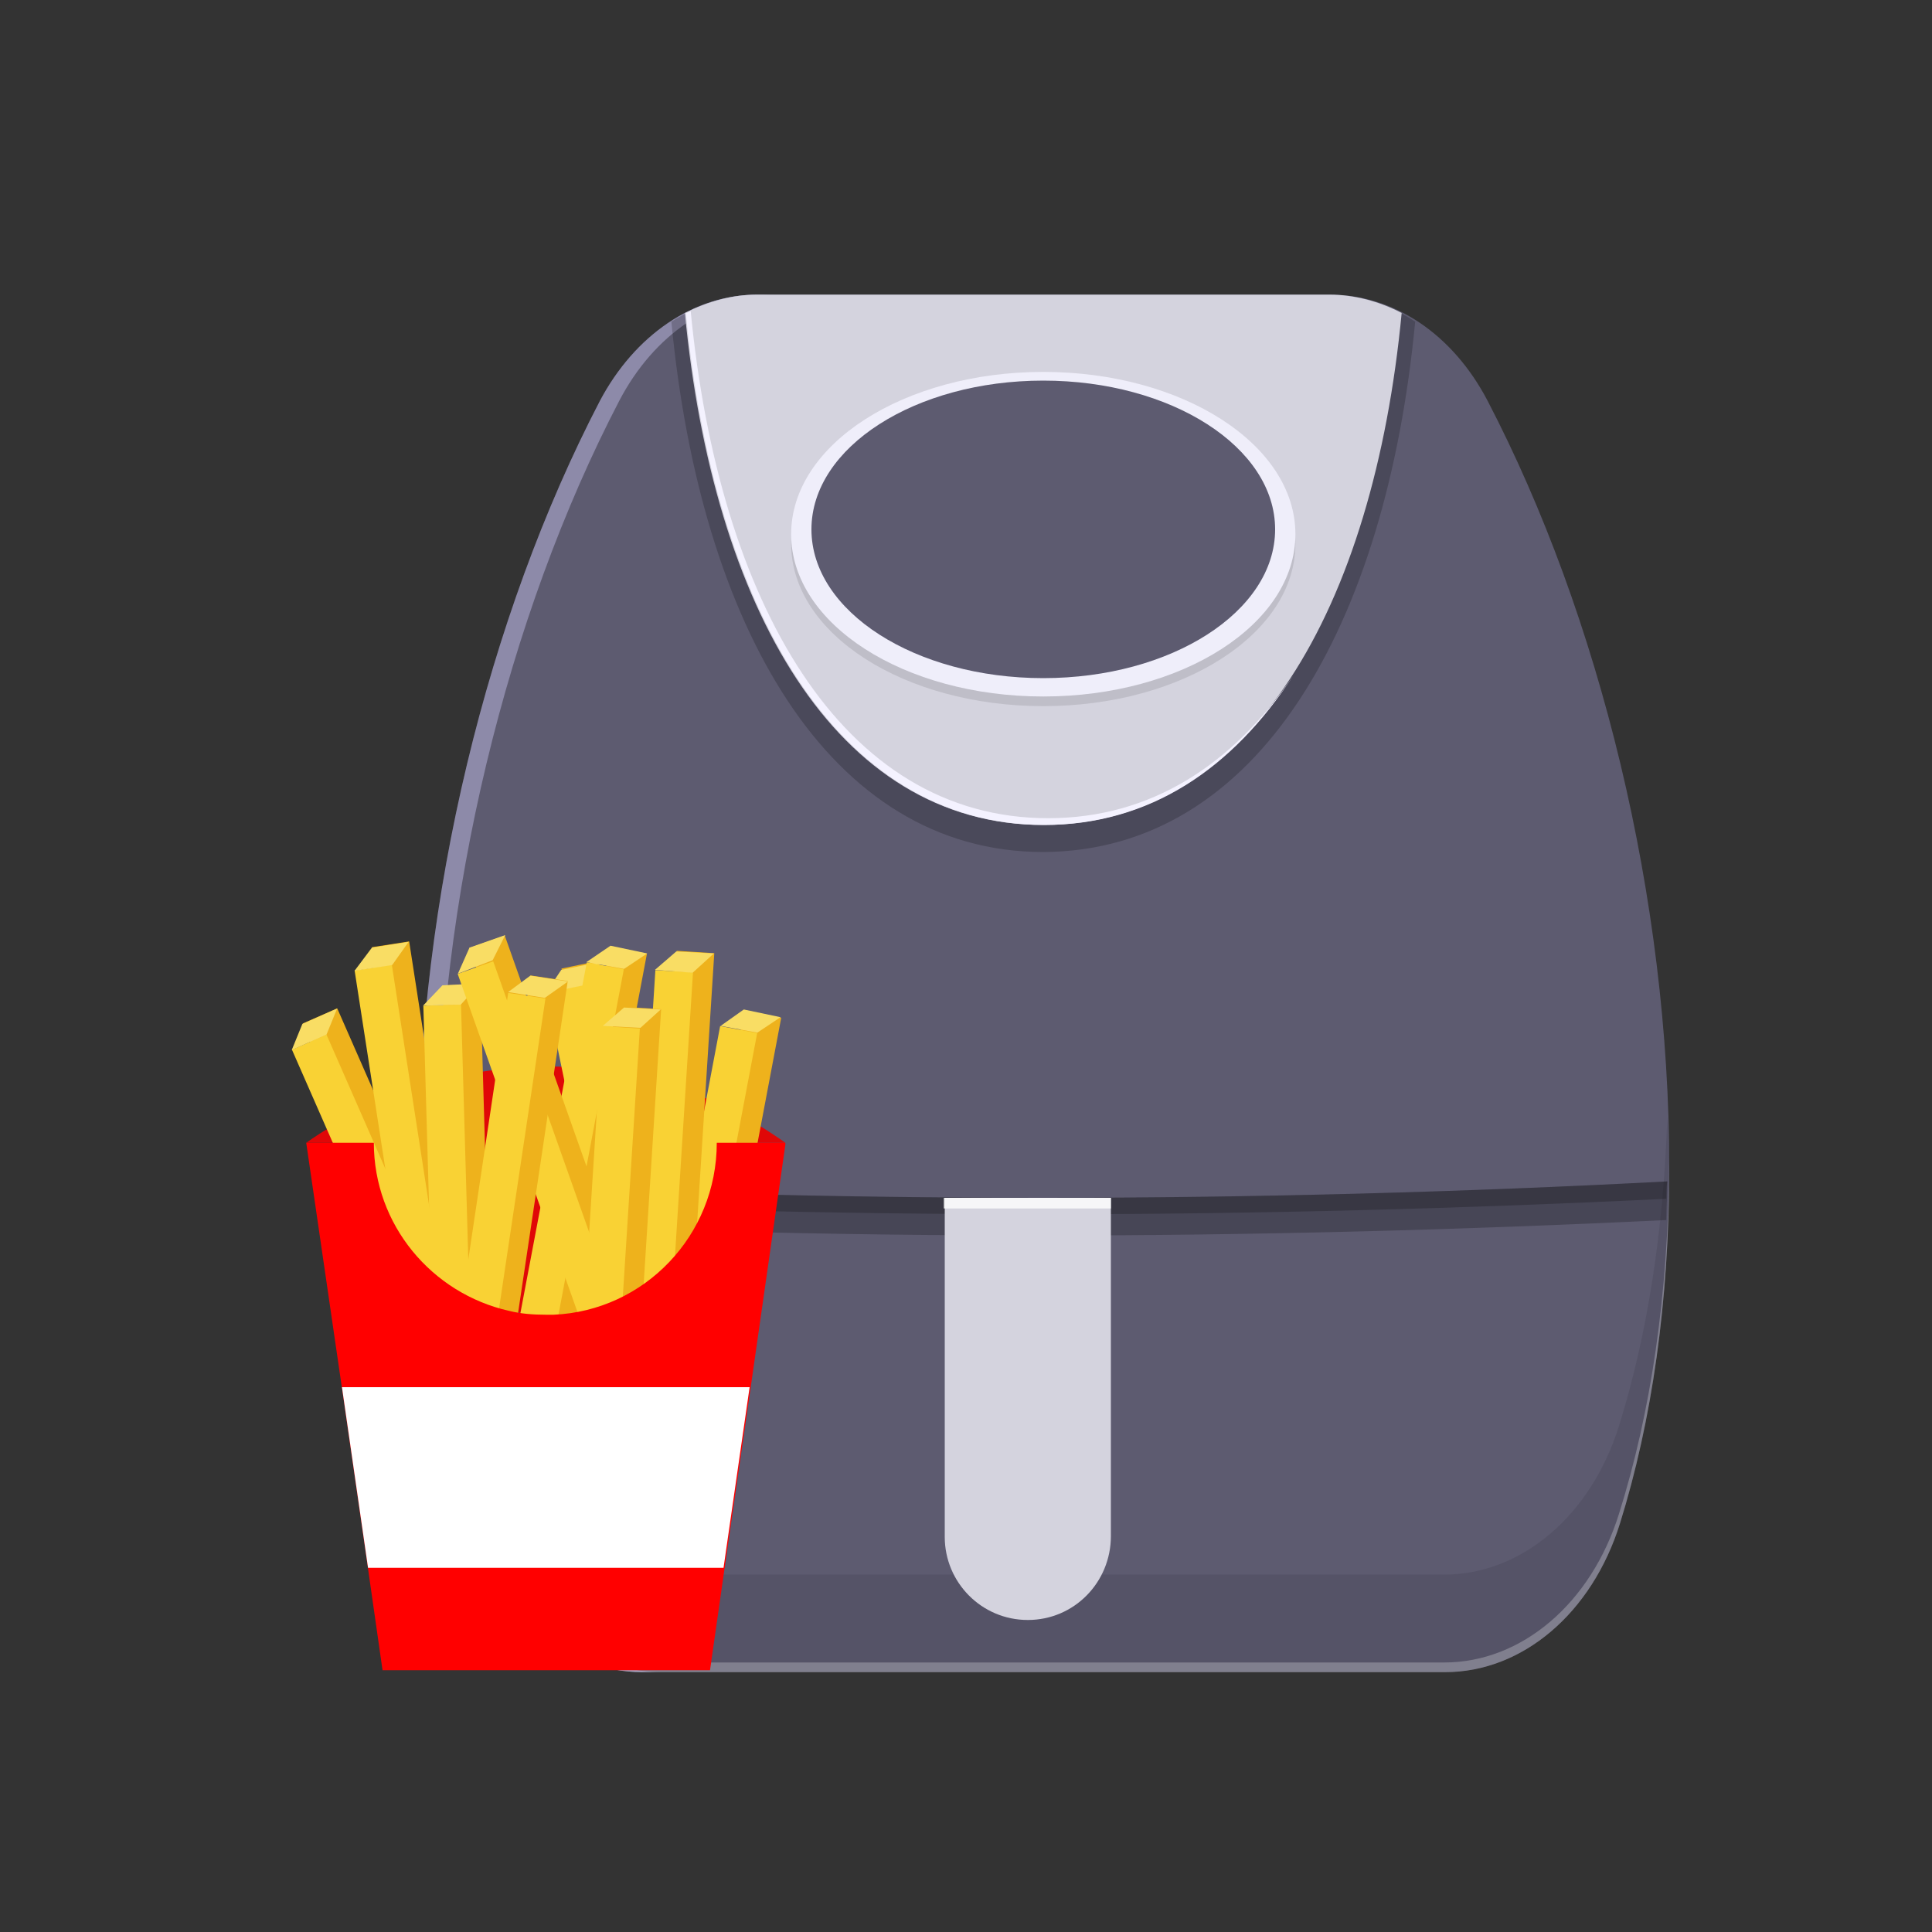 <?xml version="1.0" encoding="utf-8"?>
<!-- Generator: Adobe Illustrator 27.1.1, SVG Export Plug-In . SVG Version: 6.00 Build 0)  -->
<svg version="1.1" xmlns="http://www.w3.org/2000/svg" xmlns:xlink="http://www.w3.org/1999/xlink" x="0px" y="0px"
	 viewBox="0 0 200 200" style="enable-background:new 0 0 200 200;" xml:space="preserve">
<rect x="0" y="0" width="200" height="200" fill="#333333" stroke="none"/>
<style type="text/css">
	.st0{display:none;}
	.st1{display:inline;fill:#29768B;}
	.st2{display:inline;}
	.st3{fill:#7C7B7B;}
	.st4{opacity:0.5;fill:#525251;enable-background:new    ;}
	.st5{fill:#CECCCB;}
	.st6{fill:#A6D73E;}
	.st7{opacity:0.5;fill:#4D4C4C;enable-background:new    ;}
	.st8{fill:#188342;}
	.st9{fill:#F68838;}
	.st10{fill:#FCB941;}
	.st11{fill:#E22525;}
	.st12{fill:#F34136;}
	.st13{fill:#E7E7E7;}
	.st14{fill:#88C428;}
	.st15{fill:#A1C4E9;}
	.st16{fill:#FFCC67;}
	.st17{fill:#FFFFFF;}
	.st18{fill:#D72328;}
	.st19{fill:#E5E6E7;}
	.st20{fill:#4DA0D8;}
	.st21{fill:#525251;}
	.st22{fill:#448AB9;}
	.st23{fill:#E6E7E8;}
	.st24{fill:#333333;}
	.st25{fill:#3DADE0;}
	.st26{opacity:0.2;fill:#686969;}
	.st27{fill:#FFFFFF;enable-background:new    ;}
	.st28{enable-background:new    ;}
	.st29{fill:#E3E3E3;}
	.st30{fill:#B92A2D;}
	.st31{fill:#DDB392;}
	.st32{fill:#ECC19C;}
	.st33{opacity:0.15;fill:#231F20;}
	.st34{opacity:0.1;}
	.st35{fill:#DDDDDC;}
	.st36{opacity:0.2;fill:#7C7B7B;enable-background:new    ;}
	.st37{opacity:0.5;}
	.st38{opacity:0.8;fill:#A6D73E;enable-background:new    ;}
	.st39{fill:#C8BA98;}
	.st40{fill:#B5A181;}
	.st41{fill:#A09071;}
	.st42{opacity:0.6;}
	.st43{fill:#C6C9CB;}
	.st44{fill-rule:evenodd;clip-rule:evenodd;fill:#C6C9CB;}
	.st45{fill:#C3996B;}
	.st46{fill:#FCE8D9;}
	.st47{fill:#1B75BB;}
	.st48{opacity:0.2;fill:#24231C;enable-background:new    ;}
	.st49{fill-rule:evenodd;clip-rule:evenodd;fill:#9B7C55;}
	.st50{fill:#9B7C55;}
	.st51{opacity:0.2;fill:#0F1211;enable-background:new    ;}
	.st52{fill:#FFFFFF;fill-opacity:0.505;}
	.st53{fill:#E3E3E3;enable-background:new    ;}
	.st54{fill:#86BE57;}
	.st55{fill:#74A44C;}
	.st56{opacity:5.000000e-02;fill:#333333;}
	.st57{fill:#1A70B6;}
	.st58{fill:#F6C59E;}
	.st59{fill:#503448;}
	.st60{fill:#E42D2D;}
	.st61{fill:#7F3A26;}
	.st62{fill:#C98679;}
	.st63{fill:#F4B78E;}
	.st64{fill:#B97E64;}
	.st65{fill:#A56E56;}
	.st66{fill:#F3D9D4;}
	.st67{fill:#D28D75;}
	.st68{fill:#F8E5DF;}
	.st69{fill:#F2D2CA;}
	.st70{fill:#916036;}
	.st71{fill:#EBC5BD;}
	.st72{fill:#EA6C07;}
	.st73{fill:#E33C17;}
	.st74{fill:#FCAF3A;}
	.st75{fill:#E7C7BA;}
	.st76{fill:#8F5F40;}
	.st77{fill:#8DA8A4;}
	.st78{fill:#929992;}
	.st79{fill:#914427;}
	.st80{fill:#3BA4C3;}
	.st81{fill:#B38659;}
	.st82{fill:#7C427C;}
	.st83{fill:#9B479A;}
	.st84{fill:#BE1E2D;}
	.st85{fill:#F0AE74;}
	.st86{opacity:0.43;fill:#DC9964;}
	.st87{opacity:0.43;}
	.st88{fill:#DC9964;}
	.st89{fill:#F6E2CA;}
	.st90{opacity:9.000000e-02;}
	.st91{fill:#FEEE36;}
	.st92{fill:#FFCA08;}
	.st93{fill:#F09D00;}
	.st94{fill:#FFEE34;}
	.st95{opacity:0.15;}
	.st96{opacity:5.000000e-02;}
	.st97{fill:#D8DFE1;}
	.st98{fill:#7A97AB;}
	.st99{fill:#4E738A;}
	.st100{fill:#A5BAC9;}
	.st101{fill:#CFDDBB;}
	.st102{fill:#FF8300;}
	.st103{fill:#DAC2A9;}
	.st104{fill:#B1855D;}
	.st105{fill:#F3B00E;}
	.st106{opacity:0.7;fill:#DFA90D;}
	.st107{fill:#FDC010;}
	.st108{fill:#FFD53C;}
	.st109{fill:#F9EEEB;}
	.st110{fill:#D5871F;}
	.st111{opacity:0.5;fill:#F3B00E;}
	.st112{clip-path:url(#XMLID_00000073696267995978462100000008400754352510252680_);}
	.st113{fill:#EAA90D;}
	.st114{opacity:0.3;fill:#EAA90D;}
	.st115{fill:#C17319;}
	.st116{opacity:0.5;fill:#EAA90D;}
	.st117{opacity:0.3;fill:#F9EEEB;}
	.st118{fill:#864D00;}
	.st119{fill:#985713;}
	.st120{fill:#BB741F;}
	.st121{opacity:0.6;fill:#DAC2A9;}
	.st122{opacity:0.6;fill:#F9EEEB;}
	.st123{opacity:0.7;fill:#864D00;}
	.st124{opacity:0.7;fill:#D5871F;}
	.st125{opacity:0.7;}
	.st126{fill:#472803;}
	.st127{opacity:0.7;fill:#BB741F;}
	.st128{clip-path:url(#XMLID_00000023279683465863740530000010375040376769155230_);}
	.st129{opacity:0.3;fill:#BB741F;}
	.st130{clip-path:url(#XMLID_00000023279683465863740530000010375040376769155230_);fill:#864D00;}
	.st131{clip-path:url(#XMLID_00000023279683465863740530000010375040376769155230_);fill:#BB741F;}
	.st132{clip-path:url(#XMLID_00000023279683465863740530000010375040376769155230_);fill:#D5871F;}
	.st133{opacity:0.5;clip-path:url(#XMLID_00000023279683465863740530000010375040376769155230_);fill:#EAA90D;}
	.st134{opacity:0.3;clip-path:url(#XMLID_00000023279683465863740530000010375040376769155230_);fill:#EAA90D;}
	.st135{fill:#C6C6C6;}
	.st136{fill:#AAAAAA;}
	.st137{opacity:0.5;fill:#F9C85D;}
	.st138{opacity:0.4;fill:#FFFFFF;enable-background:new    ;}
	.st139{fill:#CFCCCC;}
	.st140{fill:#A9A8A7;}
	.st141{fill:#989898;}
	.st142{fill:#686969;}
	.st143{fill:#F68637;}
	.st144{opacity:0.35;fill:#1C1717;enable-background:new    ;}
	.st145{fill:none;stroke:#FCB941;stroke-width:0.348;stroke-miterlimit:2.989;}
	.st146{fill:none;stroke:#FFCC67;stroke-width:0.477;stroke-miterlimit:2.989;}
	.st147{opacity:0.75;fill:#E2E2E1;enable-background:new    ;}
	.st148{opacity:0.15;enable-background:new    ;}
	.st149{fill:#A87C4F;}
	.st150{fill:none;stroke:#FCB941;stroke-width:0.248;stroke-miterlimit:2.671;}
	.st151{fill:none;stroke:#FFCC67;stroke-width:0.34;stroke-miterlimit:2.671;}
	.st152{fill:#51BAE6;}
	.st153{fill:#E2E2E1;}
	.st154{opacity:0.5;fill:#FFFFFF;enable-background:new    ;}
	.st155{fill:#CFCCB7;}
	.st156{fill:#F2F2F2;}
	.st157{fill:#DA9843;}
	.st158{fill:#9A1E27;}
	.st159{fill:#D7D4BD;}
	.st160{fill:#B4B4B4;}
	.st161{opacity:0.2;fill:#141411;enable-background:new    ;}
	.st162{opacity:0.15;fill:#1C1818;enable-background:new    ;}
	.st163{opacity:0.9;fill:#FFFFFF;enable-background:new    ;}
	.st164{fill:#2D2D2D;}
	.st165{fill:#BE232B;}
	.st166{fill-rule:evenodd;clip-rule:evenodd;fill:#4D4C4C;}
	.st167{fill:#4D4C4C;}
	.st168{fill:none;stroke:#929497;stroke-width:0.129;stroke-linecap:round;stroke-miterlimit:2.892;}
	.st169{fill-opacity:0.173;}
	.st170{fill:#C7CBD5;}
	.st171{fill-rule:evenodd;clip-rule:evenodd;fill:#929497;}
	.st172{fill-rule:evenodd;clip-rule:evenodd;fill:#7C427C;}
	.st173{fill-rule:evenodd;clip-rule:evenodd;fill:#333333;}
	.st174{fill-rule:evenodd;clip-rule:evenodd;fill:#9B479A;}
	.st175{fill:#AF3428;}
	.st176{fill:#666768;}
	.st177{fill-rule:evenodd;clip-rule:evenodd;}
	.st178{fill-rule:evenodd;clip-rule:evenodd;fill:#FFCA33;}
	.st179{fill:#FFFFFF;fill-opacity:0.583;}
	.st180{fill:#A6A8AB;}
	.st181{fill-rule:evenodd;clip-rule:evenodd;fill:#566C35;}
	.st182{fill-rule:evenodd;clip-rule:evenodd;fill:#8DBF44;}
	.st183{fill:#A02023;}
	.st184{fill-rule:evenodd;clip-rule:evenodd;fill:#566F32;}
	.st185{fill:#E3B4D3;}
	.st186{fill:#C098B8;}
	.st187{fill:#CCEAE9;}
	.st188{fill:#167038;}
	.st189{fill:#1C65A0;}
	.st190{fill:#A4A8AA;}
	.st191{opacity:0.3;}
	.st192{fill:#B9B9BA;}
	.st193{fill:none;stroke:#000000;stroke-width:0.403;stroke-miterlimit:10;}
	.st194{fill:#6F7274;}
	.st195{fill:#808184;}
	.st196{fill:#404041;}
	.st197{opacity:0.4;fill:#575757;enable-background:new    ;}
	.st198{fill:none;stroke:#000000;stroke-width:0.354;stroke-miterlimit:10;}
	.st199{fill:#B7B9BB;}
	.st200{fill:none;stroke:#989A9D;stroke-width:3;stroke-miterlimit:10;}
	.st201{fill:#EA6F00;}
	.st202{fill:#D1D3E8;}
	.st203{fill:#849BB7;}
	.st204{opacity:0.65;}
	.st205{fill:#9196AA;}
	.st206{fill:#BDC8C7;}
	.st207{fill:#3B3840;}
	.st208{fill:#282426;}
	.st209{fill:#B4C2D6;}
	.st210{fill:#CDE1F9;}
	.st211{fill:#231F20;}
	.st212{fill:#E34449;}
	.st213{fill:#5F2416;}
	.st214{fill:#964B2A;}
	.st215{fill:#C9DCF4;}
	.st216{fill:#514E56;}
	.st217{fill:#8399B5;}
	.st218{fill:#919090;}
	.st219{fill:#A8353D;}
	.st220{fill:#FFDA00;}
	.st221{fill:#5B5758;}
	.st222{opacity:0.81;}
	.st223{fill:#5D5D5D;}
	.st224{fill:#F1F2F2;}
	.st225{opacity:0.5;fill:#231F20;}
	.st226{clip-path:url(#SVGID_00000083052576230178842810000015941507838581766288_);enable-background:new    ;}
	.st227{fill:#DDDEDF;}
	.st228{fill:#D8D9DA;}
	.st229{fill:#D4D5D5;}
	.st230{fill:#CFD0D1;}
	.st231{fill:#CACBCC;}
	.st232{fill:#C6C7C8;}
	.st233{fill:#C1C2C3;}
	.st234{fill:#BDBDBE;}
	.st235{fill:#B8B9BA;}
	.st236{clip-path:url(#SVGID_00000036228953231244197370000014475507955656458649_);enable-background:new    ;}
	.st237{fill:#989899;}
	.st238{fill:#939494;}
	.st239{fill:#8F8F90;}
	.st240{fill:#8A8B8B;}
	.st241{fill:#858687;}
	.st242{fill:#818182;}
	.st243{clip-path:url(#SVGID_00000089571557445186849980000018245146503285745033_);enable-background:new    ;}
	.st244{clip-path:url(#SVGID_00000001627073563504310120000013726814161480946086_);enable-background:new    ;}
	.st245{clip-path:url(#SVGID_00000078045331880011405560000000789688432182953861_);enable-background:new    ;}
	.st246{clip-path:url(#SVGID_00000132770700152072171810000015371531546692947595_);enable-background:new    ;}
	.st247{fill:#A7A9AC;}
	.st248{fill:#939598;}
	.st249{fill:#939598;stroke:#F1F2F2;stroke-width:1.018;stroke-miterlimit:10;}
	.st250{fill:#2B3990;}
	.st251{fill:#F1F2F2;stroke:#F1F2F2;stroke-width:1.018;stroke-miterlimit:10;}
	.st252{fill:#6D6E71;}
	.st253{fill:#BCBEC0;}
	.st254{fill:#939598;stroke:#F1F2F2;stroke-width:0.895;stroke-miterlimit:10;}
	.st255{fill:#F1F2F2;stroke:#F1F2F2;stroke-width:0.895;stroke-miterlimit:10;}
	.st256{opacity:0.5;fill:#F1F2F2;}
	.st257{fill:#939598;stroke:#F1F2F2;stroke-width:1.627;stroke-miterlimit:10;}
	.st258{fill:#F1F2F2;stroke:#F1F2F2;stroke-width:1.627;stroke-miterlimit:10;}
	.st259{fill:#29768B;}
	.st260{fill:#968295;}
	.st261{fill:#AE9EAE;}
	.st262{fill:#C6BBC6;}
	.st263{fill:#D7A371;}
	.st264{fill:#E2B67E;}
	.st265{fill:#DCAC78;}
	.st266{fill:#D1986A;}
	.st267{fill:#DED4DB;}
	.st268{fill:#EE4036;}
	.st269{fill:#072129;}
	.st270{fill:url(#SVGID_00000152243838584772544230000009219490953526338444_);}
	.st271{fill:url(#SVGID_00000138553949119301185610000003780018594072811929_);}
	.st272{fill:url(#SVGID_00000104706065861902381580000013459143765026511804_);}
	.st273{fill:#FFF100;}
	.st274{fill:#457E3A;}
	.st275{fill:url(#SVGID_00000132777758391037406850000015912784134782759303_);}
	.st276{fill:url(#SVGID_00000017498308530646462510000012481185809063133614_);}
	.st277{fill:#2F373E;}
	.st278{fill:#1F2A31;}
	.st279{fill:url(#SVGID_00000113315463325088885530000013783038529748354973_);}
	.st280{fill:url(#SVGID_00000065065268291355930270000016118410436736040357_);}
	.st281{fill:#B7BBBF;}
	.st282{fill:url(#SVGID_00000116220976055691776370000000339385761766248067_);}
	.st283{fill:#2B5D27;}
	.st284{fill:url(#SVGID_00000100384633697741518450000013914530611384376486_);}
	.st285{fill:url(#SVGID_00000062150268447747382150000017365107397768064190_);}
	.st286{fill:url(#SVGID_00000051381732115786435250000001508680440075722925_);}
	.st287{fill:#9CA2A8;}
	.st288{fill:url(#SVGID_00000022550473691299355270000011476192252405626511_);}
	.st289{fill:url(#SVGID_00000147909444391346084940000005586802360344173187_);}
	.st290{fill:url(#SVGID_00000004546180750836142480000006306628552097492907_);}
	.st291{fill:url(#SVGID_00000092446725888836246300000017994940863990872976_);}
	.st292{fill:url(#SVGID_00000036233356348664267660000004227604911103506328_);}
	.st293{fill:url(#SVGID_00000178181576324260270660000001265200438433617541_);}
	.st294{fill:url(#SVGID_00000063618837494800921340000014492600378125086887_);}
	.st295{fill:#8CA0A5;}
	.st296{fill:#338408;}
	.st297{fill:#63D13F;}
	.st298{fill:#3FAF20;}
	.st299{fill:#46A80E;}
	.st300{fill:#EA1A0A;}
	.st301{fill:#1C1C1E;}
	.st302{fill:#424444;}
	.st303{fill:#373A3A;}
	.st304{fill:#2D2F30;}
	.st305{opacity:0.3;fill:#6A6A6D;}
	.st306{fill:#9FA4A5;}
	.st307{fill:#B2B6B7;}
	.st308{fill:#C4CACC;}
	.st309{fill:#D2D5D6;}
	.st310{fill:#4BA511;}
	.st311{fill:#3E990A;}
	.st312{fill:#43BF25;}
	.st313{fill:#77E04C;}
	.st314{fill:#3D9319;}
	.st315{fill:#B9FF76;}
	.st316{fill:#5D5B70;}
	.st317{opacity:0.3;fill:#FFFFFF;}
	.st318{opacity:0.1;fill:#0B0B1A;}
	.st319{opacity:0.4;fill:#D4CFFF;}
	.st320{opacity:0.2;fill:#020203;}
	.st321{fill:#D4D3DE;}
	.st322{opacity:0.3;fill:#15151A;}
	.st323{opacity:0.1;fill:#020203;}
	.st324{fill:#EFEEFA;}
	.st325{fill:#F4F2FF;}
	.st326{opacity:0.8;fill:#FFFFFF;}
	.st327{fill:none;stroke:#000000;stroke-width:20;stroke-miterlimit:10;}
	.st328{fill:#E00707;}
	.st329{fill:#EEB21C;}
	.st330{fill:#F9D234;}
	.st331{fill:#F9DD64;}
	.st332{fill:#FF0000;}
</style>
<g id="azzurro_sito" class="st0">
</g>
<g id="illu">
</g>
<g id="altro">
	<g>
		<path class="st316" d="M43.3,120.8c0,14,1.8,26.3,5.1,36.9c2.9,9.3,10.1,15.4,18.1,15.4h83.1c8,0,15.2-6.1,18.1-15.4
			c3.3-10.6,5.1-22.9,5.1-36.9c0-27.8-7.2-57-18.8-79.3c-3.6-6.9-9.7-11-16.3-11H78.4c-6.6,0-12.7,4.2-16.3,11
			C50.5,63.8,43.3,93,43.3,120.8z"/>
		<path class="st317" d="M167.6,156.7c-2.9,9.3-10.1,15.4-18.1,15.4H66.5c-8,0-15.2-6.1-18.1-15.4c-3.2-10.5-5-22.6-5.1-36.4
			c0,0.2,0,0.4,0,0.5c0,14,1.8,26.3,5.1,36.9c2.9,9.3,10.1,15.4,18.1,15.4h83.1c8,0,15.2-6.1,18.1-15.4c3.3-10.6,5.1-22.9,5.1-36.9
			c0-0.2,0-0.4,0-0.5C172.7,134.1,170.9,146.2,167.6,156.7z"/>
		<path class="st318" d="M167.6,147.6c-2.9,9.3-10.1,15.4-18.1,15.4H66.5c-8,0-15.2-6.1-18.1-15.4c-2.9-9.3-4.6-20-4.9-32
			c-0.1,1.7-0.2,3.4-0.2,5.2c0,14,1.8,26.3,5.1,36.9c2.9,9.3,10.1,15.4,18.1,15.4h83.1c8,0,15.2-6.1,18.1-15.4
			c3.3-10.6,5.1-22.9,5.1-36.9c0-1.7-0.1-3.4-0.2-5.2C172.2,127.6,170.5,138.3,167.6,147.6z"/>
		<path class="st319" d="M50.4,157.7c-3.3-10.6-5.1-22.9-5.1-36.9c0-27.8,7.2-57,18.8-79.3c3.6-6.9,9.7-11,16.3-11h-2
			c-6.6,0-12.7,4.2-16.3,11C50.5,63.8,43.3,93,43.3,120.8c0,14,1.8,26.3,5.1,36.9c2.9,9.3,10.1,15.4,18.1,15.4h2
			C60.5,173.1,53.3,167,50.4,157.7z"/>
		<path class="st320" d="M146.5,33.3c-2.7-1.8-5.8-2.7-8.9-2.7H78.4c-3.2,0-6.2,1-8.9,2.7c3,31.5,16.3,54.9,38.5,54.9
			C130.3,88.1,143.5,64.7,146.5,33.3z"/>
		<path class="st321" d="M145.1,32.4c-2.3-1.2-4.9-1.9-7.5-1.9H78.4c-2.6,0-5.1,0.7-7.5,1.9c2.9,30.4,15.6,53,37.1,53
			C129.5,85.4,142.2,62.8,145.1,32.4z"/>
		<path class="st322" d="M172.5,126.3c0-1.3,0.1-2.6,0.1-4c-20.9,1.1-42.5,1.7-64.7,1.7c-22.1,0-43.8-0.6-64.7-1.7
			c0,1.4,0.1,2.7,0.1,4c20.7,1,42.3,1.6,64.5,1.6C130.2,127.9,151.8,127.3,172.5,126.3z"/>
		<path class="st322" d="M43.4,122.3c0,0.6,0,1.2,0.1,1.8c20.7,1,42.3,1.6,64.5,1.6c22.2,0,43.8-0.6,64.5-1.6c0-0.6,0-1.2,0.1-1.8
			c-20.9,1.1-42.5,1.7-64.6,1.7C85.9,124,64.3,123.4,43.4,122.3z"/>
		<path class="st323" d="M134.1,56.3c0,9.3-11.7,16.8-26.1,16.8c-14.4,0-26.1-7.5-26.1-16.8S93.6,39.5,108,39.5
			C122.4,39.5,134.1,47,134.1,56.3z"/>
		<path class="st324" d="M134.1,55.3c0,9.3-11.7,16.8-26.1,16.8c-14.4,0-26.1-7.5-26.1-16.8c0-9.3,11.7-16.8,26.1-16.8
			C122.4,38.5,134.1,46,134.1,55.3z"/>
		<ellipse class="st316" cx="108" cy="54.8" rx="24" ry="15.4"/>
		<path class="st325" d="M108.5,84.7c-21.4,0-34.1-22.4-37-52.5c-0.2,0.1-0.4,0.2-0.5,0.2c2.9,30.4,15.6,53,37.1,53
			c10.9,0,19.5-5.8,25.8-15.5C127.6,79.2,119.1,84.7,108.5,84.7z"/>
		<path class="st321" d="M106.4,167.7L106.4,167.7c-4.8,0-8.6-3.9-8.6-8.6V124H115V159C115,163.8,111.2,167.7,106.4,167.7z"/>
		<rect x="97.7" y="124" class="st326" width="17.3" height="1.1"/>
	</g>
	<g>
		<path class="st328" d="M57.1,110.4c-13.1-0.1-22.3,5.7-25.4,7.9h7c0,9.8,8,17.8,17.8,17.8s17.8-8,17.8-17.8h7l0,0v0
			C78.2,116.1,69.7,110.5,57.1,110.4z"/>
		<g>
			<polygon class="st329" points="49.8,153.2 53.3,151.6 54.4,148.9 50.8,150.4 			"/>
			
				<rect x="40.9" y="103.1" transform="matrix(0.916 -0.402 0.402 0.916 -47.573 27.954)" class="st329" width="3.9" height="48.6"/>
			
				<rect x="39.8" y="105.8" transform="matrix(0.916 -0.402 0.402 0.916 -48.764 27.755)" class="st330" width="3.9" height="48.6"/>
			<polygon class="st331" points="30.2,108.7 31.3,106 34.9,104.4 33.8,107.1 			"/>
		</g>
		<g>
			<polygon class="st329" points="44.2,148.5 48,147.9 49.7,145.5 45.9,146.1 			"/>
			
				<rect x="42.2" y="97.5" transform="matrix(0.988 -0.153 0.153 0.988 -18.107 8.179)" class="st329" width="3.9" height="48.6"/>
			
				<rect x="40.4" y="99.9" transform="matrix(0.988 -0.153 0.153 0.988 -18.491 7.941)" class="st330" width="3.9" height="48.6"/>
			<polygon class="st331" points="36.7,100.5 38.5,98.1 42.3,97.5 40.6,99.9 			"/>
		</g>
		<g>
			<polygon class="st329" points="45.2,152.7 49.1,152.6 51.1,150.4 47.2,150.5 			"/>
			
				<rect x="46.5" y="101.9" transform="matrix(1 -2.860197e-02 2.860197e-02 1 -3.589 1.438)" class="st329" width="3.9" height="48.6"/>
			
				<rect x="44.5" y="104" transform="matrix(1 -2.860197e-02 2.860197e-02 1 -3.651 1.381)" class="st330" width="3.9" height="48.6"/>
			<polygon class="st331" points="43.8,104.1 45.8,102 49.7,101.8 47.7,104 			"/>
		</g>
		<g>
			<polygon class="st329" points="66.4,150.4 70.2,149.6 71.8,147.1 68,147.9 			"/>
			
				<rect x="63" y="99.4" transform="matrix(0.979 -0.203 0.203 0.979 -23.731 15.741)" class="st329" width="3.9" height="48.6"/>
			
				<rect x="61.4" y="101.9" transform="matrix(0.979 -0.203 0.203 0.979 -24.263 15.465)" class="st330" width="3.9" height="48.6"/>
			<polygon class="st331" points="56.5,102.8 58.1,100.4 62,99.6 60.4,102 			"/>
		</g>
		<g>
			<polygon class="st329" points="51.7,147.3 55.6,148.1 58,146.4 54.1,145.7 			"/>
			
				<rect x="58.6" y="97.9" transform="matrix(0.983 0.186 -0.186 0.983 23.741 -9.125)" class="st329" width="3.9" height="48.6"/>
			
				<rect x="56.2" y="99.5" transform="matrix(0.983 0.186 -0.186 0.983 24.006 -8.645)" class="st330" width="3.9" height="48.6"/>
			<polygon class="st331" points="60.7,99.6 63.2,97.9 67,98.7 64.6,100.3 			"/>
		</g>
		<g>
			<polygon class="st329" points="63.6,146.6 67.3,145.3 68.5,142.6 64.9,143.9 			"/>
			
				<rect x="56.6" y="96" transform="matrix(0.943 -0.334 0.334 0.943 -36.867 26.517)" class="st329" width="3.9" height="48.6"/>
			
				<rect x="55.4" y="98.7" transform="matrix(0.943 -0.334 0.334 0.943 -37.828 26.248)" class="st330" width="3.9" height="48.6"/>
			<polygon class="st331" points="47.4,100.8 48.6,98.1 52.3,96.8 51,99.4 			"/>
		</g>
		<g>
			<polygon class="st329" points="65.6,154 69.4,154.7 71.8,153 68,152.3 			"/>
			
				<rect x="72.5" y="104.5" transform="matrix(0.983 0.186 -0.186 0.983 25.209 -11.58)" class="st329" width="3.9" height="48.6"/>
			
				<rect x="70" y="106.1" transform="matrix(0.983 0.186 -0.186 0.983 25.475 -11.1)" class="st330" width="3.9" height="48.6"/>
			<polygon class="st331" points="74.6,106.2 77,104.5 80.8,105.3 78.4,106.9 			"/>
		</g>
		<g>
			<polygon class="st329" points="45.4,150.8 49.2,151.4 51.6,149.6 47.7,149 			"/>
			<rect x="51.3" y="101" transform="matrix(0.989 0.148 -0.148 0.989 19.128 -6.504)" class="st329" width="3.9" height="48.6"/>
			<rect x="49" y="102.8" transform="matrix(0.989 0.148 -0.148 0.989 19.361 -6.134)" class="st330" width="3.9" height="48.6"/>
			<polygon class="st331" points="52.6,102.7 54.9,101 58.8,101.6 56.4,103.3 			"/>
		</g>
		<g>
			<polygon class="st329" points="64.8,148.9 68.7,149.2 70.8,147.2 66.9,147 			"/>
			
				<rect x="68.5" y="98.5" transform="matrix(0.998 6.341603e-02 -6.341603e-02 0.998 7.933 -4.221)" class="st329" width="3.9" height="48.6"/>
			
				<rect x="66.3" y="100.5" transform="matrix(0.998 6.341358e-02 -6.341358e-02 0.998 8.051 -4.077)" class="st330" width="3.9" height="48.6"/>
			<polygon class="st331" points="67.8,100.4 70,98.5 73.9,98.7 71.7,100.7 			"/>
		</g>
		<g>
			<polygon class="st329" points="59.3,154.7 63.2,155 65.4,153 61.5,152.7 			"/>
			
				<rect x="63" y="104.3" transform="matrix(0.998 6.341341e-02 -6.341341e-02 0.998 8.288 -3.862)" class="st329" width="3.9" height="48.6"/>
			
				<rect x="60.8" y="106.3" transform="matrix(0.998 6.341358e-02 -6.341358e-02 0.998 8.407 -3.718)" class="st330" width="3.9" height="48.6"/>
			<polygon class="st331" points="62.4,106.2 64.6,104.3 68.4,104.5 66.3,106.4 			"/>
		</g>
		<path class="st332" d="M81.3,118.3l0,0.2l-3.6,25.2l-2.7,18.7l-1.5,10.5H39.6l-1.5-10.5l-2.7-18.7l-3.7-25.4h7
			c0,8.5,6,15.6,14,17.4c1.2,0.3,2.5,0.4,3.8,0.4c0.3,0,0.6,0,0.8,0c9.4-0.4,16.9-8.2,16.9-17.8H81.3z"/>
		<polygon class="st17" points="77.6,143.6 74.9,162.3 38.1,162.3 35.4,143.6 		"/>
	</g>
</g>
</svg>

